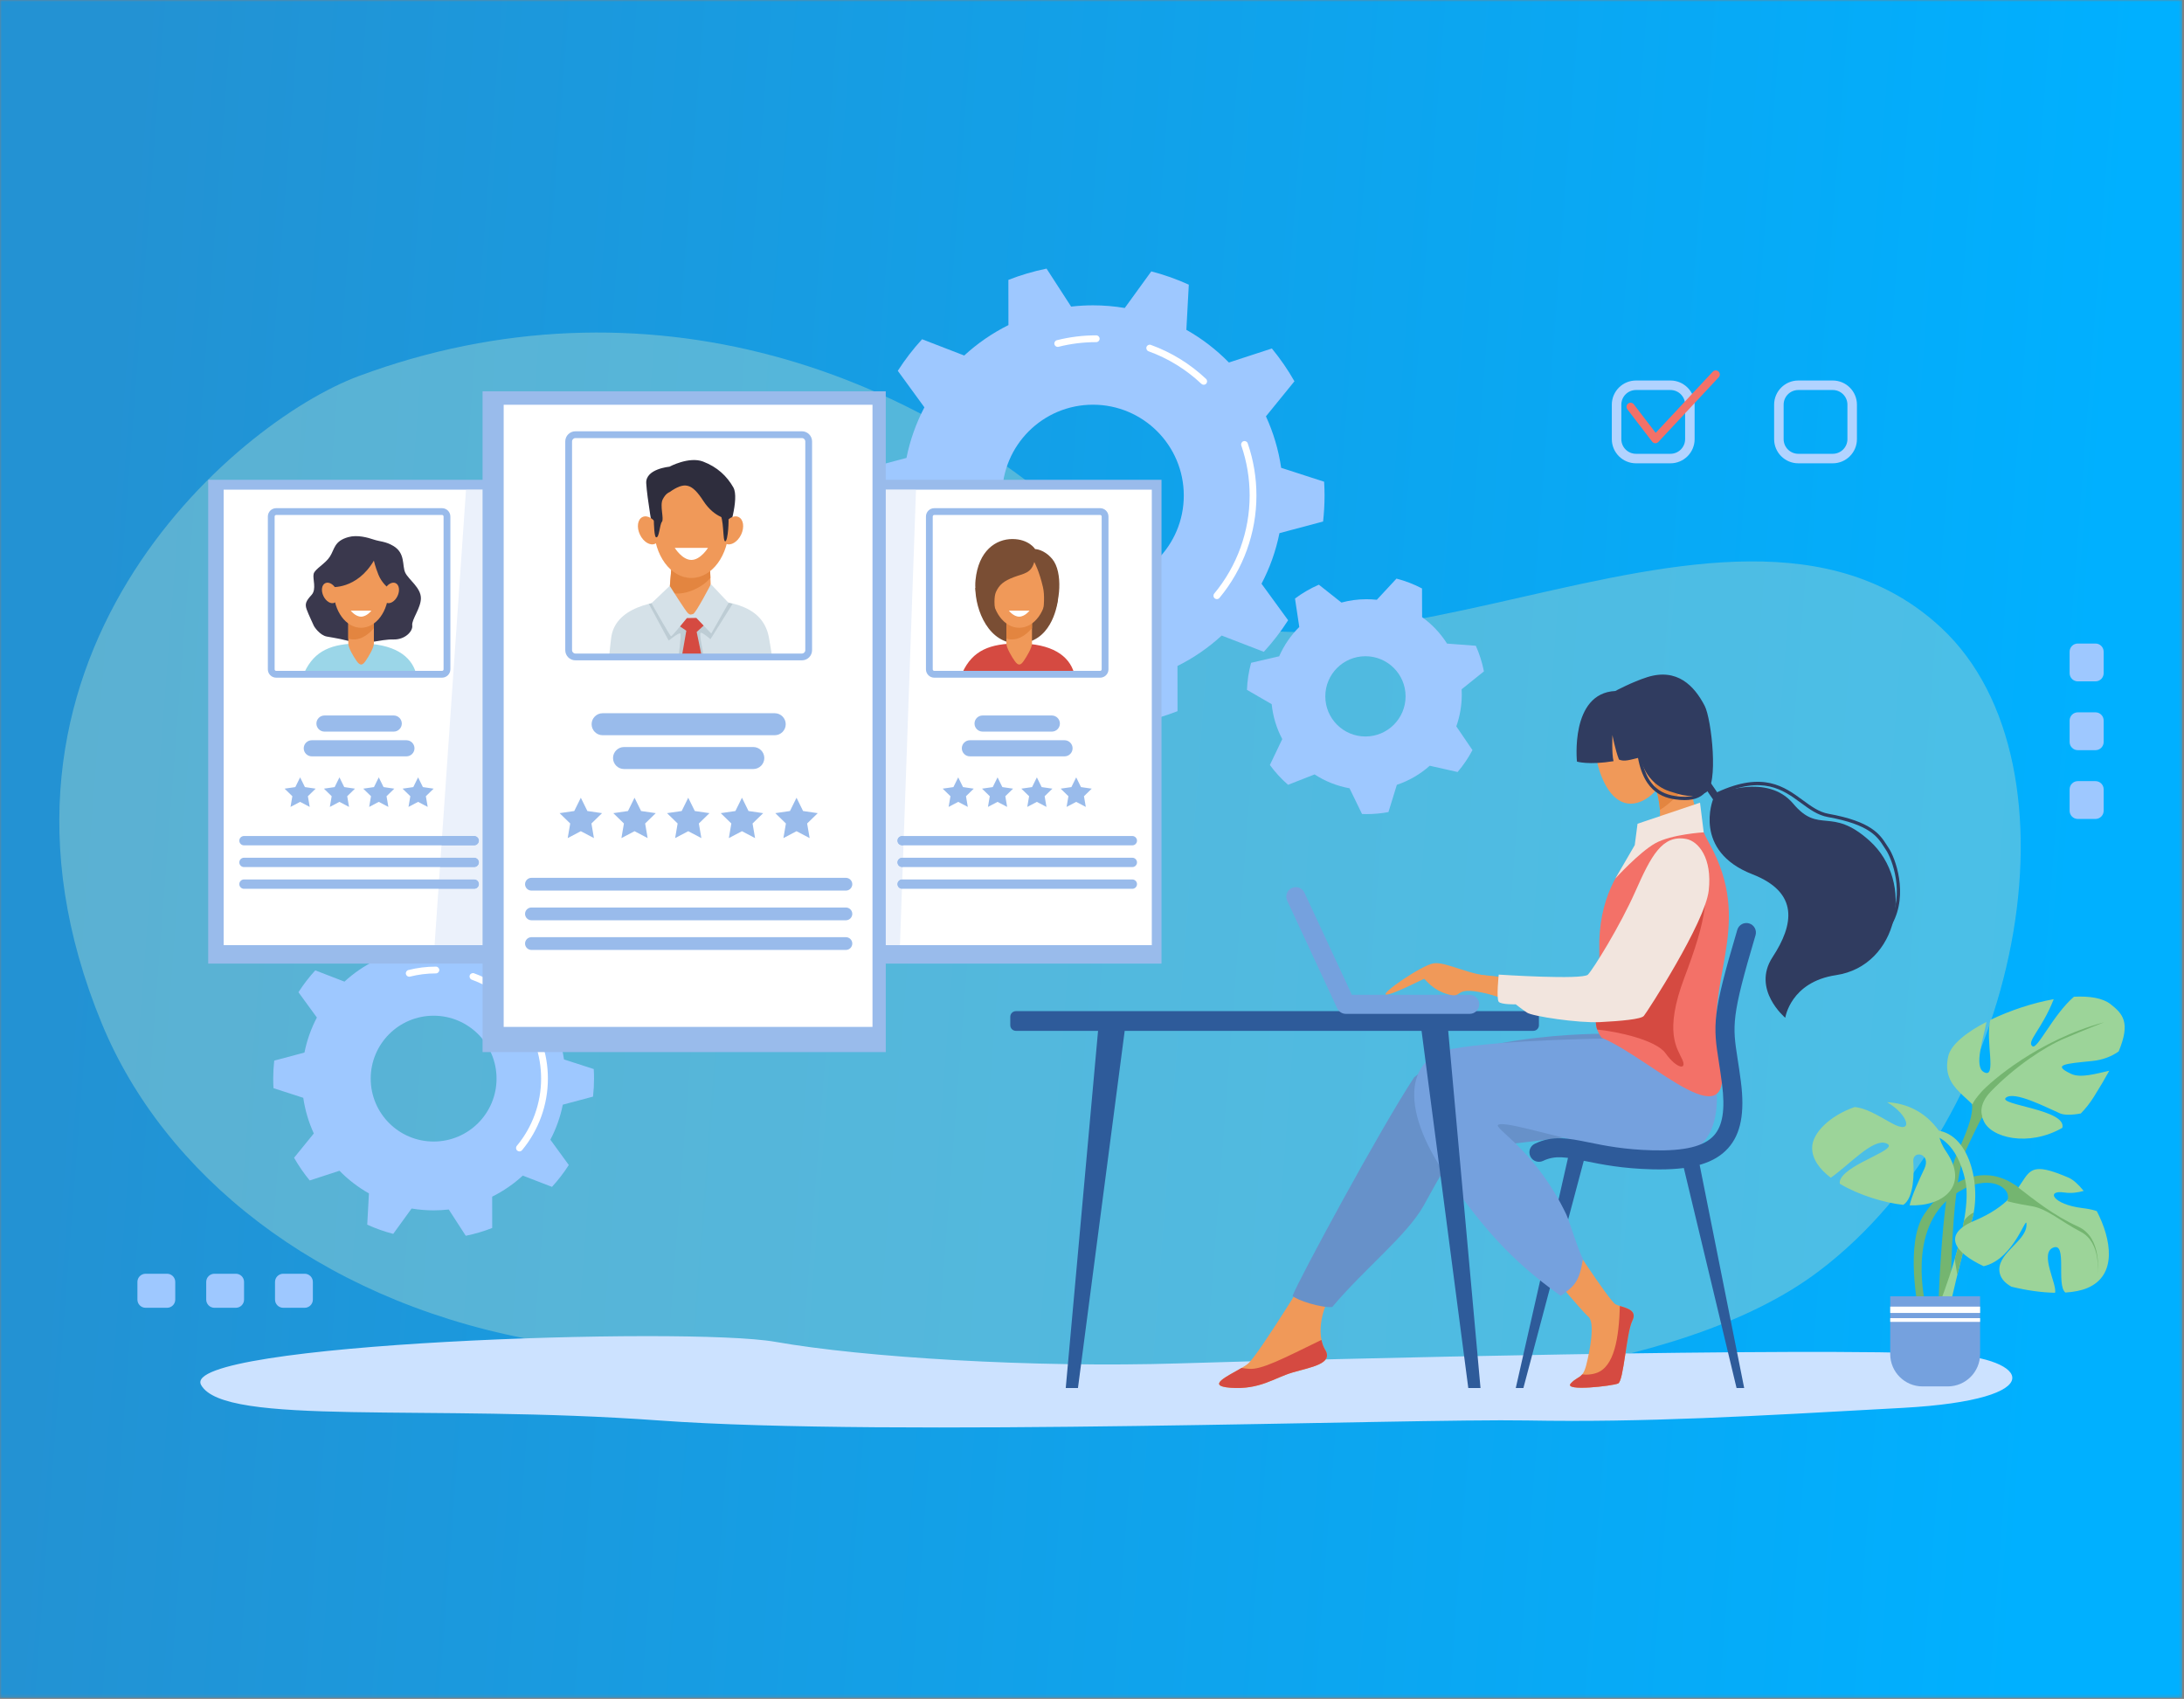 <svg width="626" height="487" viewBox="0 0 626 487" fill="none" xmlns="http://www.w3.org/2000/svg">
<rect x="0" y="0" width="626" height="487" fill="#808080" stroke="none"/>
<mask id="mask0" mask-type="alpha" maskUnits="userSpaceOnUse" x="0" y="0" width="626" height="487">
<rect width="625.513" height="486.725" fill="url(#paint0_linear)"/>
</mask>
<g mask="url(#mask0)">
<rect width="625.513" height="486.725" fill="url(#paint1_linear)"/>
</g>
<path d="M102.85 107.795C183.711 77.776 265.895 104.315 321.633 162.121C349.511 191.032 392.708 181.042 436.689 171.054C480.643 161.07 525.379 151.087 556.389 179.933C598.727 219.317 579.335 320.576 521.281 364.432C442.374 424.046 202.405 393.797 150.496 383.653C90.692 371.964 46.971 336.504 29.208 293.465C-13.594 189.761 67.115 121.061 102.85 107.795Z" fill="#94D0D3" fill-opacity="0.5"/>
<path d="M313.274 168.082C298.895 168.082 287.239 156.426 287.239 142.047C287.239 127.668 298.895 116.01 313.274 116.01C327.655 116.01 339.311 127.668 339.311 142.047C339.311 156.426 327.655 168.082 313.274 168.082ZM379.236 149.499C379.51 147.053 379.656 144.567 379.656 142.047C379.656 140.718 379.612 139.398 379.534 138.086L367.22 134.102C366.461 128.91 364.972 123.957 362.858 119.348L371.025 109.3C369.137 105.975 366.971 102.83 364.557 99.895L352.24 103.914C348.649 100.248 344.548 97.085 340.046 94.543L340.747 81.603C337.31 80.038 333.717 78.757 329.996 77.792L322.39 88.288C319.426 87.788 316.382 87.525 313.274 87.525C311.158 87.525 309.07 87.65 307.015 87.885L299.973 77C296.2 77.769 292.545 78.855 289.034 80.232L289.049 93.192C284.413 95.497 280.151 98.439 276.377 101.91L264.295 97.246C261.726 100.053 259.396 103.077 257.335 106.295L264.961 116.763C262.602 121.263 260.85 126.135 259.82 131.265L247.314 134.593C247.04 137.041 246.894 139.527 246.894 142.047C246.894 143.376 246.938 144.696 247.014 146.006L259.33 149.992C260.089 155.182 261.578 160.137 263.692 164.746L255.525 174.794C257.413 178.119 259.579 181.264 261.992 184.199L274.31 180.18C277.901 183.846 282.002 187.009 286.503 189.551L285.803 202.491C289.24 204.056 292.833 205.337 296.554 206.302L304.16 195.806C307.124 196.306 310.168 196.569 313.274 196.569C315.393 196.569 317.48 196.444 319.535 196.209L326.577 207.094C330.35 206.325 334.005 205.239 337.516 203.862L337.501 190.902C342.137 188.597 346.401 185.654 350.173 182.184L362.255 186.847C364.824 184.041 367.154 181.017 369.215 177.799L361.589 167.331C363.948 162.831 365.7 157.959 366.729 152.827L379.236 149.499Z" fill="#9EC8FF"/>
<path d="M348.785 171.741C348.565 171.741 348.346 171.667 348.165 171.515C347.75 171.172 347.694 170.559 348.038 170.145C354.581 162.278 358.186 152.298 358.186 142.047C358.186 137.139 357.382 132.318 355.8 127.721C355.624 127.213 355.893 126.658 356.401 126.483C356.911 126.308 357.464 126.578 357.639 127.086C359.293 131.888 360.132 136.922 360.132 142.047C360.132 152.751 356.368 163.173 349.535 171.39C349.342 171.622 349.066 171.741 348.785 171.741Z" fill="white"/>
<path d="M345.016 110.29C344.777 110.29 344.537 110.202 344.351 110.025C339.952 105.886 334.859 102.746 329.211 100.697C328.707 100.514 328.446 99.956 328.629 99.451C328.812 98.945 329.37 98.685 329.876 98.868C335.773 101.008 341.093 104.286 345.684 108.608C346.075 108.976 346.094 109.591 345.726 109.984C345.534 110.187 345.275 110.29 345.016 110.29Z" fill="white"/>
<path d="M303.176 99.438C302.741 99.438 302.343 99.144 302.233 98.704C302.102 98.183 302.417 97.653 302.939 97.521C306.604 96.597 310.397 96.127 314.212 96.127C314.749 96.127 315.185 96.563 315.185 97.101C315.185 97.638 314.749 98.074 314.212 98.074C310.557 98.074 306.925 98.523 303.414 99.409C303.334 99.428 303.254 99.438 303.176 99.438Z" fill="white"/>
<path d="M124.291 327.226C114.331 327.226 106.257 319.151 106.257 309.192C106.257 299.231 114.331 291.158 124.291 291.158C134.25 291.158 142.324 299.231 142.324 309.192C142.324 319.151 134.25 327.226 124.291 327.226ZM169.978 314.354C170.169 312.658 170.268 310.938 170.268 309.192C170.268 308.272 170.239 307.357 170.184 306.45L161.655 303.69C161.13 300.093 160.099 296.662 158.635 293.468L164.291 286.509C162.983 284.206 161.483 282.028 159.81 279.997L151.279 282.78C148.793 280.24 145.951 278.048 142.834 276.289L143.319 267.325C140.938 266.241 138.449 265.355 135.872 264.685L130.604 271.955C128.551 271.61 126.442 271.427 124.291 271.427C122.824 271.427 121.378 271.513 119.954 271.676L115.077 264.137C112.464 264.67 109.932 265.423 107.5 266.377L107.511 275.353C104.299 276.949 101.347 278.988 98.734 281.39L90.365 278.161C88.586 280.106 86.972 282.2 85.545 284.428L90.826 291.678C89.192 294.796 87.979 298.169 87.266 301.724L78.603 304.029C78.413 305.724 78.312 307.446 78.312 309.192C78.312 310.113 78.343 311.027 78.396 311.934L86.926 314.694C87.451 318.291 88.483 321.722 89.947 324.914L84.291 331.874C85.599 334.176 87.099 336.356 88.771 338.388L97.302 335.603C99.789 338.144 102.63 340.334 105.747 342.095L105.262 351.058C107.643 352.142 110.132 353.029 112.709 353.697L117.977 346.428C120.031 346.774 122.139 346.957 124.291 346.957C125.757 346.957 127.204 346.869 128.627 346.708L133.504 354.246C136.117 353.714 138.65 352.961 141.081 352.007L141.07 343.029C144.282 341.434 147.235 339.396 149.847 336.992L158.217 340.221C159.995 338.279 161.61 336.183 163.037 333.956L157.755 326.704C159.39 323.586 160.603 320.214 161.316 316.66L169.978 314.354Z" fill="#9EC8FF"/>
<path d="M148.887 330.058C148.667 330.058 148.447 329.984 148.265 329.834C147.852 329.489 147.795 328.876 148.139 328.462C152.627 323.067 155.098 316.222 155.098 309.192C155.098 305.825 154.548 302.518 153.462 299.365C153.287 298.857 153.557 298.303 154.065 298.13C154.573 297.954 155.127 298.223 155.302 298.731C156.458 302.09 157.045 305.609 157.045 309.192C157.045 316.675 154.413 323.962 149.636 329.707C149.443 329.939 149.166 330.058 148.887 330.058Z" fill="white"/>
<path d="M146.277 287.496C146.037 287.496 145.798 287.408 145.61 287.231C142.594 284.391 139.101 282.239 135.227 280.834C134.722 280.649 134.461 280.092 134.644 279.586C134.828 279.08 135.386 278.819 135.891 279.004C140.015 280.499 143.734 282.792 146.944 285.812C147.335 286.182 147.354 286.797 146.985 287.188C146.794 287.392 146.536 287.496 146.277 287.496Z" fill="white"/>
<path d="M117.296 279.979C116.861 279.979 116.465 279.685 116.353 279.243C116.222 278.722 116.537 278.192 117.058 278.062C119.621 277.416 122.272 277.087 124.94 277.087C125.477 277.087 125.913 277.523 125.913 278.06C125.913 278.597 125.477 279.033 124.94 279.033C122.433 279.033 119.941 279.341 117.535 279.948C117.455 279.969 117.375 279.979 117.296 279.979Z" fill="white"/>
<path d="M391.377 211.117C385.024 211.117 379.873 205.968 379.873 199.613C379.873 193.261 385.024 188.111 391.377 188.111C397.731 188.111 402.881 193.261 402.881 199.613C402.881 205.968 397.731 211.117 391.377 211.117ZM418.988 199.084C418.988 198.582 418.975 198.081 418.947 197.585L425.339 192.453C424.837 189.892 424.052 187.433 423.017 185.112L414.765 184.487C412.889 181.527 410.458 178.952 407.62 176.908L407.593 168.683C405.295 167.479 402.844 166.523 400.277 165.861L394.637 171.932C393.664 171.827 392.677 171.77 391.677 171.77C389.191 171.77 386.784 172.105 384.495 172.726L378.028 167.605C375.587 168.664 373.294 169.999 371.187 171.572L372.411 179.724C369.999 182.124 368.036 184.971 366.65 188.13L358.604 189.997C357.925 192.48 357.516 195.076 357.415 197.752L364.501 201.849C364.863 205.438 365.92 208.821 367.534 211.863L363.986 219.293C365.507 221.374 367.257 223.279 369.2 224.967L376.798 221.991C379.785 223.935 383.176 225.311 386.817 225.965L390.398 233.339C390.824 233.355 391.252 233.367 391.684 233.367C393.829 233.367 395.929 233.166 397.967 232.789L400.382 224.978C403.899 223.797 407.097 221.917 409.81 219.506L417.797 221.3C419.436 219.377 420.864 217.271 422.052 215.018L417.422 208.217C418.436 205.362 418.988 202.287 418.988 199.084Z" fill="#9EC8FF"/>
<path d="M525.328 132.81H515.441C511.623 132.81 508.517 129.704 508.517 125.885V115.998C508.517 112.182 511.623 109.076 515.441 109.076H525.328C529.147 109.076 532.253 112.182 532.253 115.998V125.885C532.253 129.704 529.147 132.81 525.328 132.81ZM515.441 111.8C513.125 111.8 511.241 113.684 511.241 115.998V125.885C511.241 128.201 513.125 130.085 515.441 130.085H525.328C527.644 130.085 529.528 128.201 529.528 125.885V115.998C529.528 113.684 527.644 111.8 525.328 111.8H515.441Z" fill="#B1D3FF"/>
<path d="M478.808 132.81H468.919C465.102 132.81 461.996 129.704 461.996 125.885V115.998C461.996 112.182 465.102 109.076 468.919 109.076H478.808C482.624 109.076 485.73 112.182 485.73 115.998V125.885C485.73 129.704 482.624 132.81 478.808 132.81ZM468.919 111.8C466.605 111.8 464.721 113.684 464.721 115.998V125.885C464.721 128.201 466.605 130.085 468.919 130.085H478.808C481.122 130.085 483.006 128.201 483.006 125.885V115.998C483.006 113.684 481.122 111.8 478.808 111.8H468.919Z" fill="#B1D3FF"/>
<path d="M474.482 127.053C474.462 127.053 474.445 127.053 474.425 127.053C474.083 127.036 473.763 126.868 473.555 126.596L466.449 117.328C466.056 116.816 466.154 116.082 466.666 115.691C467.177 115.298 467.909 115.395 468.302 115.907L474.569 124.081L490.931 106.552C491.371 106.079 492.111 106.053 492.582 106.495C493.053 106.935 493.078 107.673 492.638 108.144L475.336 126.683C475.114 126.921 474.805 127.053 474.482 127.053Z" fill="#F37168"/>
<path d="M558.01 388.145C517.534 386.166 379.839 389.519 337.962 390.825C296.085 392.133 247.475 389.101 222.225 384.644C196.974 380.187 51.02 385.024 57.643 397.008C64.267 408.993 122.673 402.368 188.907 407.185C255.142 412.002 404.103 406.584 437.703 407.185C471.305 407.789 502.116 405.983 545.418 403.573C588.719 401.166 581.474 389.292 558.01 388.145Z" fill="#CCE2FF"/>
<path d="M59.678 276.219H144.29V137.535H59.678V276.219Z" fill="#99BBEB"/>
<path d="M64.109 270.933H141.508V140.361H64.109V270.933Z" fill="white"/>
<path d="M87.26 192.721C90.173 186.453 95.103 184.446 103.2 184.446C112.84 184.446 117.846 187.94 119.265 193.023C102.001 193.261 87.26 192.721 87.26 192.721Z" fill="#9BD6E8"/>
<path d="M99.834 153.966C95.753 155.11 95.932 157.405 94.572 159.532C93.212 161.661 90.256 163.08 89.901 164.499C89.546 165.918 90.811 168.874 89.31 170.53C87.808 172.185 87.3 173.012 87.891 174.668C88.482 176.324 89.783 178.924 89.901 179.279C90.019 179.635 91.675 182.118 93.685 182.472C95.695 182.827 99.479 183.418 101.371 184.245C103.263 185.074 109.346 183.187 112.723 183.305C116.099 183.422 118.399 180.935 118.162 179.279C117.926 177.624 120.652 174.314 120.645 171.476C120.638 168.428 117.098 166.155 116.152 164.145C115.206 162.134 116.27 158.586 112.723 156.486C110.481 155.157 108.939 155.276 107.165 154.684C105.391 154.092 102.435 153.236 99.834 153.966Z" fill="#3A384D"/>
<path d="M104.799 189.45C103.876 190.812 103.2 190.868 102.198 189.45C101.401 188.321 99.833 185.758 99.833 184.458V171.476C99.833 170.174 100.897 169.109 102.198 169.109H104.799C106.1 169.109 107.164 170.174 107.164 171.476V184.458C107.164 185.758 105.627 188.227 104.799 189.45Z" fill="#F09959"/>
<path d="M104.799 169.11H102.198C100.897 169.11 99.833 170.174 99.833 171.476V183.058C102.754 183.987 105.42 182.14 107.164 180.057V171.476C107.164 170.174 106.1 169.11 104.799 169.11Z" fill="#E38540"/>
<path d="M111.362 169.242C111.362 175.159 107.841 179.956 103.498 179.956C99.156 179.956 95.635 175.159 95.635 169.242C95.635 163.325 99.156 158.528 103.498 158.528C107.841 158.528 111.362 163.325 111.362 169.242Z" fill="#F09959"/>
<path d="M107.164 160.716C102.198 169.11 94.866 168.283 94.866 168.283C94.866 168.283 95.044 157.168 100.867 156.576C106.691 155.986 110.12 158.322 111.303 162.179C112.485 166.037 111.303 168.579 111.303 168.579C111.303 168.579 109.41 167.101 108.465 164.737C107.519 162.37 107.164 160.716 107.164 160.716Z" fill="#3A384D"/>
<path d="M96.441 169.077C97.176 170.626 96.936 172.278 95.903 172.769C94.871 173.259 93.438 172.401 92.702 170.852C91.967 169.304 92.208 167.652 93.24 167.162C94.272 166.671 95.705 167.529 96.441 169.077Z" fill="#F09959"/>
<path d="M110.202 169.077C109.467 170.626 109.708 172.278 110.74 172.769C111.772 173.259 113.205 172.401 113.941 170.852C114.676 169.304 114.436 167.652 113.403 167.162C112.371 166.671 110.938 167.529 110.202 169.077Z" fill="#F09959"/>
<path d="M106.454 175.053C106.454 175.053 105.131 176.768 103.498 176.768C101.865 176.768 100.542 175.053 100.542 175.053H106.454Z" fill="white"/>
<path d="M112.859 209.718H93.001C91.731 209.718 90.692 208.678 90.692 207.408C90.692 206.139 91.731 205.099 93.001 205.099H112.859C114.129 205.099 115.168 206.139 115.168 207.408C115.168 208.678 114.129 209.718 112.859 209.718Z" fill="#99BBEB"/>
<path d="M116.495 216.812H89.365C88.096 216.812 87.057 215.773 87.057 214.504C87.057 213.233 88.096 212.194 89.365 212.194H116.495C117.765 212.194 118.804 213.233 118.804 214.504C118.804 215.773 117.765 216.812 116.495 216.812Z" fill="#99BBEB"/>
<path d="M135.927 242.327H69.934C69.198 242.327 68.595 241.724 68.595 240.986C68.595 240.251 69.198 239.647 69.934 239.647H135.927C136.664 239.647 137.267 240.251 137.267 240.986C137.267 241.724 136.664 242.327 135.927 242.327Z" fill="#99BBEB"/>
<path d="M135.927 248.553H69.934C69.198 248.553 68.595 247.95 68.595 247.214C68.595 246.477 69.198 245.873 69.934 245.873H135.927C136.664 245.873 137.267 246.477 137.267 247.214C137.267 247.95 136.664 248.553 135.927 248.553Z" fill="#99BBEB"/>
<path d="M135.927 254.781H69.934C69.198 254.781 68.595 254.178 68.595 253.44C68.595 252.705 69.198 252.101 69.934 252.101H135.927C136.664 252.101 137.267 252.705 137.267 253.44C137.267 254.178 136.664 254.781 135.927 254.781Z" fill="#99BBEB"/>
<path d="M79.164 147.615C78.922 147.615 78.718 147.82 78.718 148.061V191.869C78.718 192.11 78.922 192.315 79.164 192.315H126.696C126.938 192.315 127.142 192.11 127.142 191.869V148.061C127.142 147.82 126.938 147.615 126.696 147.615H79.164ZM126.696 194.261H79.164C77.845 194.261 76.772 193.188 76.772 191.869V148.061C76.772 146.741 77.845 145.669 79.164 145.669H126.696C128.015 145.669 129.088 146.741 129.088 148.061V191.869C129.088 193.188 128.015 194.261 126.696 194.261Z" fill="#99BBEB"/>
<path d="M86.023 222.836L87.399 225.625L90.476 226.072L88.249 228.242L88.775 231.308L86.023 229.86L83.27 231.308L83.796 228.242L81.569 226.072L84.647 225.625L86.023 222.836Z" fill="#99BBEB"/>
<path d="M97.294 222.836L98.67 225.625L101.747 226.072L99.521 228.242L100.046 231.308L97.294 229.86L94.542 231.308L95.067 228.242L92.841 226.072L95.918 225.625L97.294 222.836Z" fill="#99BBEB"/>
<path d="M108.566 222.836L109.943 225.625L113.02 226.072L110.793 228.242L111.319 231.308L108.566 229.86L105.814 231.308L106.34 228.242L104.113 226.072L107.19 225.625L108.566 222.836Z" fill="#99BBEB"/>
<path d="M119.838 222.836L121.214 225.625L124.291 226.072L122.065 228.242L122.59 231.308L119.838 229.86L117.086 231.308L117.611 228.242L115.385 226.072L118.462 225.625L119.838 222.836Z" fill="#99BBEB"/>
<path d="M248.311 276.219H332.921V137.535H248.311V276.219Z" fill="#99BBEB"/>
<path d="M252.74 270.933H330.14V140.361H252.74V270.933Z" fill="white"/>
<path d="M279.568 168.536C279.568 174.746 283.307 184.769 292.129 184.448C300.954 184.127 302.904 174.573 303.246 171.875C303.587 169.18 279.568 168.536 279.568 168.536Z" fill="#7A4E34"/>
<path d="M275.893 192.721C278.804 186.453 283.736 184.446 291.832 184.446C301.472 184.446 306.478 187.94 307.897 193.023C290.633 193.261 275.893 192.721 275.893 192.721Z" fill="#D54A41"/>
<path d="M293.433 189.45C292.508 190.812 291.833 190.868 290.831 189.45C290.034 188.321 288.466 185.758 288.466 184.458V171.476C288.466 170.174 289.53 169.109 290.831 169.109H293.433C294.733 169.109 295.797 170.174 295.797 171.476V184.458C295.797 185.758 294.26 188.227 293.433 189.45Z" fill="#F09959"/>
<path d="M293.433 169.11H290.831C289.53 169.11 288.466 170.174 288.466 171.476V183.058C291.387 183.987 294.053 182.14 295.797 180.057V171.476C295.797 170.174 294.733 169.11 293.433 169.11Z" fill="#E38540"/>
<path d="M299.994 169.242C299.994 175.159 296.473 179.956 292.129 179.956C287.787 179.956 284.267 175.159 284.267 169.242C284.267 163.325 287.787 158.528 292.129 158.528C296.473 158.528 299.994 163.325 299.994 169.242Z" fill="#F09959"/>
<path d="M296.453 161.099C295.519 164.394 293.471 164.355 290.616 165.437C287.761 166.519 286.397 167.607 285.462 169.715C284.269 172.402 286.003 180.24 286.003 180.24C286.003 180.24 278.773 174.829 279.608 166.322C280.445 157.813 285.462 154.518 290.182 154.518C294.904 154.518 296.7 157.395 296.7 157.395C296.7 157.395 299.215 157.407 301.593 160.223C304.791 164.01 303.806 173.208 301.593 176.503C299.38 179.798 297.905 180.832 297.953 180.684C298.002 180.536 300.018 172.969 298.938 168.29C297.856 163.609 296.453 161.099 296.453 161.099Z" fill="#7A4E34"/>
<path d="M295.087 175.053C295.087 175.053 293.763 176.768 292.13 176.768C290.499 176.768 289.174 175.053 289.174 175.053H295.087Z" fill="white"/>
<path d="M301.492 209.718H281.634C280.364 209.718 279.324 208.678 279.324 207.408C279.324 206.139 280.364 205.099 281.634 205.099H301.492C302.761 205.099 303.8 206.139 303.8 207.408C303.8 208.678 302.761 209.718 301.492 209.718Z" fill="#99BBEB"/>
<path d="M305.127 216.812H277.999C276.728 216.812 275.688 215.773 275.688 214.504C275.688 213.233 276.728 212.194 277.999 212.194H305.127C306.398 212.194 307.437 213.233 307.437 214.504C307.437 215.773 306.398 216.812 305.127 216.812Z" fill="#99BBEB"/>
<path d="M324.559 242.327H258.568C257.83 242.327 257.227 241.724 257.227 240.986C257.227 240.251 257.83 239.647 258.568 239.647H324.559C325.296 239.647 325.9 240.251 325.9 240.986C325.9 241.724 325.296 242.327 324.559 242.327Z" fill="#99BBEB"/>
<path d="M324.559 248.553H258.568C257.83 248.553 257.227 247.95 257.227 247.214C257.227 246.477 257.83 245.873 258.568 245.873H324.559C325.296 245.873 325.9 246.477 325.9 247.214C325.9 247.95 325.296 248.553 324.559 248.553Z" fill="#99BBEB"/>
<path d="M324.559 254.781H258.568C257.83 254.781 257.227 254.178 257.227 253.44C257.227 252.705 257.83 252.101 258.568 252.101H324.559C325.296 252.101 325.9 252.705 325.9 253.44C325.9 254.178 325.296 254.781 324.559 254.781Z" fill="#99BBEB"/>
<path d="M267.796 147.615C267.555 147.615 267.351 147.82 267.351 148.061V191.869C267.351 192.11 267.555 192.315 267.796 192.315H315.329C315.571 192.315 315.775 192.11 315.775 191.869V148.061C315.775 147.82 315.571 147.615 315.329 147.615H267.796ZM315.329 194.261H267.796C266.477 194.261 265.404 193.188 265.404 191.869V148.061C265.404 146.741 266.477 145.669 267.796 145.669H315.329C316.649 145.669 317.721 146.741 317.721 148.061V191.869C317.721 193.188 316.649 194.261 315.329 194.261Z" fill="#99BBEB"/>
<path d="M274.655 222.836L276.031 225.625L279.108 226.072L276.882 228.242L277.407 231.308L274.655 229.86L271.903 231.308L272.429 228.242L270.202 226.072L273.279 225.625L274.655 222.836Z" fill="#99BBEB"/>
<path d="M285.928 222.836L287.304 225.625L290.381 226.072L288.154 228.242L288.68 231.308L285.928 229.86L283.174 231.308L283.701 228.242L281.475 226.072L284.552 225.625L285.928 222.836Z" fill="#99BBEB"/>
<path d="M297.198 222.836L298.574 225.625L301.651 226.072L299.425 228.242L299.95 231.308L297.198 229.86L294.446 231.308L294.972 228.242L292.745 226.072L295.822 225.625L297.198 222.836Z" fill="#99BBEB"/>
<path d="M308.471 222.836L309.847 225.625L312.924 226.072L310.697 228.242L311.223 231.308L308.471 229.86L305.717 231.308L306.242 228.242L304.016 226.072L307.093 225.625L308.471 222.836Z" fill="#99BBEB"/>
<path d="M248.31 274.832H144.289V138.05H247.016C246.936 139.373 246.893 140.704 246.893 142.047C246.893 143.377 246.938 144.696 247.014 146.006L248.31 146.426V274.832Z" fill="#D7E8FA"/>
<path d="M248.31 146.426L247.014 146.005C246.938 144.696 246.894 143.376 246.894 142.047C246.894 140.704 246.936 139.373 247.016 138.049H248.31V146.426Z" fill="#9DC5FB"/>
<path d="M144.29 274.832H124.291L124.56 270.933H141.508V140.362H133.577L133.737 138.05H144.29V274.832Z" fill="#99BBEB"/>
<path d="M141.508 270.933H124.561L125.676 254.781H135.927C136.664 254.781 137.267 254.178 137.267 253.44C137.267 252.705 136.664 252.101 135.927 252.101H125.861L126.106 248.553H135.927C136.664 248.553 137.267 247.95 137.267 247.214C137.267 246.477 136.664 245.873 135.927 245.873H126.291L126.536 242.327H135.927C136.664 242.327 137.267 241.724 137.267 240.986C137.267 240.251 136.664 239.647 135.927 239.647H126.721L133.577 140.362H141.508V270.933Z" fill="#EBF1FB"/>
<path d="M135.926 242.327H126.535L126.72 239.647H135.926C136.663 239.647 137.266 240.251 137.266 240.986C137.266 241.724 136.663 242.327 135.926 242.327Z" fill="#99BBEB"/>
<path d="M135.926 248.553H126.105L126.29 245.873H135.926C136.663 245.873 137.266 246.477 137.266 247.214C137.266 247.95 136.663 248.553 135.926 248.553Z" fill="#99BBEB"/>
<path d="M135.927 254.781H125.676L125.861 252.101H135.927C136.664 252.101 137.267 252.705 137.267 253.44C137.267 254.178 136.664 254.781 135.927 254.781Z" fill="#99BBEB"/>
<path d="M257.822 274.832H248.311V138.05H262.637L262.555 140.362H252.74V270.933H257.958L257.822 274.832Z" fill="#99BBEB"/>
<path d="M257.958 270.933H252.74V140.362H262.555L259.06 239.647H258.567C257.83 239.647 257.226 240.251 257.226 240.986C257.226 241.724 257.83 242.327 258.567 242.327H258.966L258.84 245.873H258.567C257.83 245.873 257.226 246.477 257.226 247.214C257.226 247.95 257.83 248.553 258.567 248.553H258.746L258.622 252.101H258.567C257.83 252.101 257.226 252.705 257.226 253.44C257.226 254.164 257.808 254.76 258.526 254.779L257.958 270.933Z" fill="#EBF1FB"/>
<path d="M258.967 242.327H258.568C257.83 242.327 257.227 241.724 257.227 240.986C257.227 240.251 257.83 239.647 258.568 239.647H259.06L258.967 242.327Z" fill="#99BBEB"/>
<path d="M258.747 248.553H258.568C257.83 248.553 257.227 247.95 257.227 247.214C257.227 246.477 257.83 245.873 258.568 245.873H258.84L258.747 248.553Z" fill="#99BBEB"/>
<path d="M258.527 254.779C257.808 254.76 257.227 254.164 257.227 253.44C257.227 252.705 257.83 252.101 258.568 252.101H258.622L258.527 254.779Z" fill="#99BBEB"/>
<path d="M253.885 301.586H138.317V112.167H253.885V301.586Z" fill="#99BBEB"/>
<path d="M250.083 294.368H144.369V116.026H250.083V294.368Z" fill="white"/>
<path d="M187.376 153.485C187.302 153.265 185.451 142.641 185.229 138.511C185.009 134.379 191.869 133.789 191.869 133.789C191.869 133.789 197.475 130.765 201.532 132.314C205.59 133.863 208.352 136.469 210.195 139.716C212.04 142.962 208.574 153.077 208.574 153.077L187.376 153.485Z" fill="#2E2D3D"/>
<path d="M174.655 187.618C174.63 187.443 175.13 183.262 175.148 183.093C176.082 174.29 186.934 171.813 197.761 171.813C210.484 171.813 219.115 174.142 220.493 183.29C220.534 183.558 221.268 187.749 221.231 188.031C197.65 188.354 174.655 187.618 174.655 187.618Z" fill="#D5E1E8"/>
<path d="M199.946 178.646C198.685 180.507 197.761 180.584 196.392 178.646C195.305 177.107 191.673 173.59 191.673 171.813L193.164 154.098C193.164 152.321 194.618 150.867 196.392 150.867H199.946C201.723 150.867 203.177 152.321 203.177 154.098L203.87 171.813C203.87 173.59 201.077 176.978 199.946 178.646Z" fill="#F09959"/>
<path d="M199.946 150.868H196.392C194.617 150.868 193.163 152.321 193.163 154.098L191.869 169.814C195.859 171.085 201.246 168.503 203.628 165.659L203.177 154.098C203.177 152.321 201.723 150.868 199.946 150.868Z" fill="#E38540"/>
<path d="M185.977 173.105L191.673 183.634C191.673 183.634 194.721 181.126 195.017 181.618C195.313 182.109 194.476 188.315 194.476 188.315C194.476 188.315 201.262 188.409 201.558 188.113C201.854 187.819 200.18 181.371 200.869 181.371C201.558 181.371 203.629 183.241 203.629 183.241L209.989 173.105L208.592 172.765L198.17 178.372L187.026 172.887L185.977 173.105Z" fill="#BDCCD4"/>
<path d="M192.49 177.957L196.721 180.795L195.41 188.329L201.114 188.011L199.689 181.159L203.197 177.957L201.548 176.404H194.137L192.49 177.957Z" fill="#D54A41"/>
<path d="M191.967 167.946L186.735 172.924C186.735 172.924 192.066 182.404 192.36 182.404C192.656 182.404 196.885 177.177 196.885 177.177L199.592 177.13L203.87 181.618L208.839 172.825L203.771 167.453C203.771 167.453 199.442 175.814 198.656 176.011C197.87 176.207 197.864 176.307 197.228 175.814C196.591 175.322 191.967 167.946 191.967 167.946Z" fill="#D5E1E8"/>
<path d="M208.911 151.046C208.911 159.129 204.102 165.682 198.17 165.682C192.238 165.682 187.431 159.129 187.431 151.046C187.431 142.964 192.238 136.413 198.17 136.413C204.102 136.413 208.911 142.964 208.911 151.046Z" fill="#F09959"/>
<path d="M188.529 150.821C189.534 152.936 189.205 155.194 187.794 155.863C186.385 156.533 184.427 155.361 183.422 153.246C182.418 151.132 182.747 148.874 184.156 148.205C185.567 147.535 187.525 148.707 188.529 150.821Z" fill="#F09959"/>
<path d="M207.327 150.821C206.323 152.936 206.651 155.194 208.061 155.863C209.47 156.533 211.428 155.361 212.432 153.246C213.436 151.132 213.109 148.874 211.698 148.205C210.289 147.535 208.331 148.707 207.327 150.821Z" fill="#F09959"/>
<path d="M202.934 157.051C202.934 157.051 200.801 160.507 198.17 160.507C195.538 160.507 193.405 157.051 193.405 157.051H202.934Z" fill="white"/>
<path d="M191.87 141.092C196.296 137.993 198.287 138.511 201.607 143.601C204.927 148.69 208.911 148.781 208.911 148.781L209.427 143.503C209.427 143.503 204.482 133.937 197.843 135.191C191.206 136.444 187.431 142.421 187.431 142.421C187.431 142.421 187.107 153.62 188.034 154.003C188.96 154.385 189.065 150.387 189.729 149.576C190.395 148.764 189.065 144.928 189.951 143.159C190.836 141.388 191.87 141.092 191.87 141.092Z" fill="#2E2D3D"/>
<path d="M206.106 146.847C207.652 148.538 207.066 155.256 207.878 155.182C208.689 155.109 208.985 148.764 208.763 148.1C208.541 147.436 206.106 146.847 206.106 146.847Z" fill="#2E2D3D"/>
<path d="M222.059 210.757H172.726C170.992 210.757 169.573 209.339 169.573 207.602C169.573 205.868 170.992 204.45 172.726 204.45H222.059C223.796 204.45 225.214 205.868 225.214 207.602C225.214 209.339 223.796 210.757 222.059 210.757Z" fill="#99BBEB"/>
<path d="M215.921 220.447H178.867C177.131 220.447 175.712 219.027 175.712 217.292C175.712 215.558 177.131 214.14 178.867 214.14H215.921C217.655 214.14 219.074 215.558 219.074 217.292C219.074 219.027 217.655 220.447 215.921 220.447Z" fill="#99BBEB"/>
<path d="M242.462 255.295H152.326C151.32 255.295 150.496 254.472 150.496 253.465C150.496 252.459 151.32 251.636 152.326 251.636H242.462C243.469 251.636 244.292 252.459 244.292 253.465C244.292 254.472 243.469 255.295 242.462 255.295Z" fill="#99BBEB"/>
<path d="M242.462 263.8H152.326C151.32 263.8 150.496 262.977 150.496 261.971C150.496 260.965 151.32 260.141 152.326 260.141H242.462C243.469 260.141 244.292 260.965 244.292 261.971C244.292 262.977 243.469 263.8 242.462 263.8Z" fill="#99BBEB"/>
<path d="M242.462 272.307H152.326C151.32 272.307 150.496 271.481 150.496 270.475C150.496 269.469 151.32 268.646 152.326 268.646H242.462C243.469 268.646 244.292 269.469 244.292 270.475C244.292 271.481 243.469 272.307 242.462 272.307Z" fill="#99BBEB"/>
<path d="M164.932 125.578C164.4 125.578 163.967 126.01 163.967 126.543V186.378C163.967 186.91 164.4 187.342 164.932 187.342H229.854C230.387 187.342 230.819 186.91 230.819 186.378V126.543C230.819 126.01 230.387 125.578 229.854 125.578H164.932ZM229.854 189.288H164.932C163.326 189.288 162.021 187.984 162.021 186.378V126.543C162.021 124.938 163.326 123.632 164.932 123.632H229.854C231.459 123.632 232.765 124.938 232.765 126.543V186.378C232.765 187.984 231.459 189.288 229.854 189.288Z" fill="#99BBEB"/>
<path d="M166.481 228.674L168.361 232.483L172.563 233.094L169.523 236.058L170.241 240.245L166.481 238.267L162.722 240.245L163.44 236.058L160.398 233.094L164.601 232.483L166.481 228.674Z" fill="#99BBEB"/>
<path d="M181.876 228.674L183.756 232.483L187.96 233.094L184.918 236.058L185.636 240.245L181.876 238.267L178.118 240.245L178.836 236.058L175.794 233.094L179.998 232.483L181.876 228.674Z" fill="#99BBEB"/>
<path d="M197.27 228.674L199.151 232.483L203.354 233.094L200.312 236.058L201.031 240.245L197.27 238.267L193.512 240.245L194.23 236.058L191.188 233.094L195.392 232.483L197.27 228.674Z" fill="#99BBEB"/>
<path d="M212.667 228.674L214.545 232.483L218.749 233.094L215.707 236.058L216.425 240.245L212.667 238.267L208.907 240.245L209.625 236.058L206.583 233.094L210.787 232.483L212.667 228.674Z" fill="#99BBEB"/>
<path d="M228.308 228.674L230.186 232.483L234.39 233.094L231.348 236.058L232.066 240.245L228.308 238.267L224.547 240.245L225.266 236.058L222.224 233.094L226.428 232.483L228.308 228.674Z" fill="#99BBEB"/>
<path d="M439.487 295.499H291.192C290.3 295.499 289.578 294.776 289.578 293.885V291.466C289.578 290.575 290.3 289.852 291.192 289.852H439.487C440.379 289.852 441.101 290.575 441.101 291.466V293.885C441.101 294.776 440.379 295.499 439.487 295.499Z" fill="#2E5B9A"/>
<path d="M477.673 214.181C479.682 221.265 474.775 228.564 469.369 230.097C463.962 231.631 460.105 226.818 458.096 219.733C456.086 212.649 458.84 205.664 464.246 204.13C469.653 202.597 475.663 207.097 477.673 214.181Z" fill="#F09959"/>
<path d="M447.363 351.449C447.363 351.449 461.218 372.969 463.09 373.903C464.961 374.839 469.639 375.072 467.884 378.582C466.13 382.091 465.428 395.891 463.791 396.592C462.154 397.295 448.12 398.931 450.224 396.592C452.329 394.253 453.624 395.422 454.686 391.213C455.749 387.003 457.242 379.051 455.253 377.412C453.266 375.775 441.102 361.038 441.102 361.038L447.363 351.449Z" fill="#F09959"/>
<path d="M377.628 360.69C377.628 360.69 360.787 388.449 357.667 390.944C354.549 393.439 344.256 397.182 352.677 397.805C361.098 398.429 365.153 394.998 370.454 393.439C375.758 391.88 382.307 390.944 379.812 386.888C377.317 382.834 378.352 373.983 383.731 368.37C389.111 362.755 377.628 360.69 377.628 360.69Z" fill="#F09959"/>
<path d="M463.577 296.322C463.577 296.322 421.885 295.232 405.355 308.797C395.686 323.456 372.296 366.707 370.477 371.474C371.724 372.721 378.742 374.973 381.862 374.662C391.062 363.691 403.224 354.207 408.06 345.6C414.02 334.997 415.857 329.694 425.526 328.76C435.195 327.823 457.028 324.704 463.577 324.704C470.126 324.704 463.577 296.322 463.577 296.322Z" fill="#6791C9"/>
<path d="M499.934 397.88H497.748L482.077 332.494H486.884L499.934 397.88Z" fill="#2E5B9A"/>
<path d="M434.467 397.88H436.652L454.636 330.184H449.828L434.467 397.88Z" fill="#2E5B9A"/>
<path d="M487.329 293.467L463.091 297.651C463.091 297.651 430.878 297.947 416.155 300.689C402.759 303.184 400.784 318.404 416.155 339.363C424.886 351.27 432.268 360.766 447.363 371.474C451.203 368.656 452.672 367.589 453.733 360.805C452.641 359.306 449.813 349.931 448.935 348.096C440.584 330.642 429.44 324.295 429.284 322.577C431.157 319.537 478.853 338.427 488.335 327.316C497.391 316.705 487.329 293.467 487.329 293.467Z" fill="#75A1DE"/>
<path d="M488.335 238.59C481.951 237.693 475.45 238.908 469.368 243.31C464.055 248.726 458.043 257.658 458.411 272.393C458.878 291.106 455.515 292.307 459.024 297.453C473.658 303.496 498.685 329.458 492.791 301.625C488.523 281.47 502.151 266.447 491.159 244.091C490.263 242.271 489.144 240.506 488.335 238.59Z" fill="#F37168"/>
<path d="M458.407 279.434C458.123 289.191 456.745 292.063 457.798 295.123C463.763 295.732 474.676 298.118 477.402 301.936C480.522 306.302 483.642 306.927 482.186 303.704C480.73 300.481 476.883 295.907 482.809 280.209C488.735 264.508 491.542 253.905 485.721 242.989L458.407 279.434Z" fill="#D54A41"/>
<path d="M488.334 238.59C484.405 229.284 483.439 218.828 483.439 218.828L473.146 221.868C473.146 221.868 478.994 234.967 473.381 239.645C472.186 240.64 470.803 241.846 469.368 243.31C475.45 238.908 481.951 237.693 488.334 238.59Z" fill="#F09959"/>
<path d="M483.75 221.306C483.141 220.763 482.378 220.088 481.576 219.379L473.182 221.859L473.164 221.905C473.366 222.369 475.503 227.357 475.786 232.156C478.287 230.64 481.027 228.165 484.158 223.842C483.989 222.882 483.855 222.028 483.75 221.306Z" fill="#E38540"/>
<path d="M481.1 241.518C470.499 245.223 471.675 256.391 461.92 272.86C456.87 281.384 452.181 281.256 452.181 281.256C452.181 281.256 440.34 281.351 426.02 279.6C417.051 278.504 416.481 281.174 422.719 283.403C435.297 287.9 448.353 292.743 458.878 291.573C469.405 290.403 487.408 263.547 488.334 256.556C489.619 246.887 486.439 239.649 481.1 241.518Z" fill="#F09959"/>
<path d="M475.642 335.219C474.982 335.219 474.308 335.211 473.616 335.194C464.976 334.982 459.095 333.787 454.371 332.825C448.854 331.704 445.813 331.087 442.277 332.777C440.919 333.425 439.294 332.851 438.644 331.492C437.995 330.136 438.57 328.509 439.928 327.861C445.111 325.383 449.451 326.265 455.455 327.485C459.97 328.403 465.591 329.546 473.75 329.746C482.882 329.974 488.448 328.62 491.27 325.49C493.784 322.701 494.52 318.016 493.586 310.747C493.267 308.258 492.946 306.189 492.663 304.364C491.867 299.212 491.34 295.808 491.992 290.547C492.597 285.662 494.215 279.156 497.963 266.536C498.391 265.094 499.905 264.273 501.349 264.701C502.792 265.129 503.615 266.645 503.187 268.088C496.204 291.602 496.558 293.891 498.049 303.531C498.337 305.389 498.662 307.495 498.991 310.052C500.143 319.017 498.977 325.083 495.318 329.139C491.55 333.318 485.435 335.219 475.642 335.219Z" fill="#2E5B9A"/>
<path d="M378.775 384.086C367.599 389.551 361.583 392.684 358 392.384C357.156 392.314 356.455 392.229 355.867 392.135C351.881 394.492 345.519 397.275 352.677 397.805C361.099 398.429 365.153 394.998 370.454 393.439C375.758 391.88 382.307 390.944 379.812 386.888C379.333 386.112 378.987 385.158 378.775 384.086Z" fill="#D54A41"/>
<path d="M464.308 374.36C464.034 383.208 462.817 391.976 457.407 393.632C455.972 394.072 454.665 394.134 453.508 393.98C452.656 395.033 451.619 395.045 450.223 396.592C448.119 398.931 462.154 397.295 463.79 396.592C465.427 395.891 466.13 382.091 467.883 378.582C469.326 375.699 466.426 375.028 464.308 374.36Z" fill="#D54A41"/>
<path d="M421.261 290.625H385.76C384.699 290.625 383.736 290.01 383.288 289.049L368.942 258.171C368.308 256.807 368.899 255.188 370.264 254.553C371.63 253.919 373.249 254.511 373.884 255.875L387.498 285.176H421.261C422.767 285.176 423.986 286.396 423.986 287.9C423.986 289.407 422.767 290.625 421.261 290.625Z" fill="#75A1DE"/>
<path d="M428.69 279.909C421.516 279.806 414.401 275.53 410.866 276.153C407.332 276.778 395.793 284.782 397.248 285.094C398.702 285.405 407.851 280.664 408.163 280.592C408.476 280.52 410.452 283.876 415.337 285.109C420.224 286.341 415.372 281.447 430.517 286.022C440.367 288.996 428.69 279.909 428.69 279.909Z" fill="#F09959"/>
<path d="M487.279 230.097L488.334 238.59C488.334 238.59 479.053 239.143 474.432 241.741C469.814 244.34 462.996 251.85 462.996 251.85L468.566 242.261L469.368 236.126L487.279 230.097Z" fill="#F2E5DE"/>
<path d="M483.329 240.494C476.435 239.201 473.245 245.381 468.775 255.464C464.304 265.55 456.673 277.797 455.155 279.376C453.639 280.956 429.579 279.376 429.579 279.376C429.579 279.376 428.851 286.341 429.579 287.174C430.307 288.005 434.466 287.9 434.466 287.9C434.466 287.9 436.13 289.229 437.689 290.28C439.248 291.331 452.452 293.307 458.586 292.995C464.721 292.684 470.334 292.164 471.165 291.228C471.998 290.292 488.735 264.508 489.775 255.256C490.814 246.003 486.847 241.153 483.329 240.494Z" fill="#F2E5DE"/>
<path d="M462.997 198.077C449.957 198.7 452.002 218.318 452.002 218.318C452.002 218.318 455.389 219.363 462.485 218.194C461.94 216.088 462.173 210.708 462.173 210.708C462.173 210.708 462.997 215.074 464.044 217.725C465.544 218.414 467.241 217.804 470.126 217.106C471.609 223.34 475.795 225.973 478.66 226.874C481.829 227.87 485.18 229.058 488.923 227.185C492.665 225.315 490.608 206.185 488.619 202.34C485.637 196.565 480.678 191.396 472.101 194.127C467.8 195.495 462.997 198.077 462.997 198.077Z" fill="#303C60"/>
<path d="M485.674 221.374L491.005 229.161C491.005 229.161 485.096 243.925 502.281 250.612C515.739 255.852 514.153 265.081 508.073 274.362C501.991 283.644 511.711 291.75 511.711 291.75C511.711 291.75 513.194 281.468 526.27 279.528C544.1 276.881 549.149 252.944 535.83 240.973C524.811 231.068 521.457 239.272 513.997 230.383C506.539 221.495 492.456 227.499 492.456 227.499L487.295 219.971L485.674 221.374Z" fill="#303C60"/>
<path d="M541.965 265.088C541.888 265.088 541.81 265.069 541.738 265.03C541.508 264.903 541.424 264.615 541.549 264.386C546.033 256.192 542.374 246.266 540.535 243.577C540.338 243.292 540.153 243.004 539.959 242.697C538.151 239.877 535.901 236.364 523.895 234.204C521.004 233.682 518.663 231.963 516.186 230.144C511.065 226.385 505.263 222.127 492.655 227.929C492.418 228.038 492.136 227.935 492.027 227.697C491.918 227.458 492.021 227.178 492.258 227.067C505.372 221.031 511.415 225.467 516.746 229.381C519.134 231.132 521.388 232.789 524.064 233.269C536.475 235.504 538.849 239.209 540.757 242.187C540.949 242.485 541.13 242.769 541.317 243.041C543.244 245.86 547.076 256.258 542.382 264.841C542.294 264.999 542.133 265.088 541.965 265.088Z" fill="#303C60"/>
<path d="M482.826 229.354C481.974 229.354 481.049 229.28 480.057 229.132C475.495 228.447 469.374 225.854 468.895 211.296C468.885 211.034 469.091 210.816 469.352 210.806C469.619 210.802 469.833 211.002 469.843 211.265C470.039 217.265 471.23 221.707 473.381 224.461C475.014 226.555 477.18 227.742 480.197 228.194C484.42 228.826 487.219 228.046 488.515 225.876C488.649 225.652 488.941 225.578 489.165 225.712C489.389 225.846 489.463 226.138 489.328 226.362C488.139 228.353 485.958 229.354 482.826 229.354Z" fill="#303C60"/>
<path d="M305.474 397.88H308.977L322.606 293.698H314.899L305.474 397.88Z" fill="#2E5B9A"/>
<path d="M424.359 397.88H420.856L407.227 293.698H414.936L424.359 397.88Z" fill="#2E5B9A"/>
<path d="M561.757 309.939C567.818 315.475 565.182 321.008 560.702 331.288C556.222 341.566 555.432 379.516 555.432 379.516L559.122 378.988C559.122 378.988 558.594 339.984 563.602 329.443C568.608 318.9 570.717 313.63 575.198 317.055C579.678 320.482 561.757 309.939 561.757 309.939Z" fill="#74B570"/>
<path d="M558.426 302.774C559.162 299.494 563.533 295.944 569.379 292.935C568.509 297.772 565.722 305.681 568.607 307.304C572.497 309.492 568.986 298.449 570.487 292.379C575.977 289.699 582.581 287.507 588.661 286.417C588.653 286.441 588.645 286.46 588.638 286.483C585.21 295.181 580.73 298.607 582.575 299.924C583.963 300.917 588.484 290.87 594.453 285.721C598.935 285.481 602.724 286.088 604.968 287.863C608.435 290.608 610.76 293.042 607.275 301.398C605.284 302.822 602.703 303.842 599.706 304.142C591.8 304.932 588.11 305.197 593.645 307.832C596.354 309.122 600.897 307.758 604.581 306.929C603.386 309.13 601.917 311.621 600.132 314.461C599.001 316.259 597.754 317.824 596.428 319.174C593.881 319.663 591.658 319.669 590.483 319.165C586.792 317.582 577.305 312.575 574.932 314.683C572.612 316.748 592.505 318.053 591.125 323.299C581.483 328.853 570.45 326.21 568.5 321.109C565.88 314.258 556.209 312.647 558.426 302.774Z" fill="#9CD499"/>
<path d="M578.36 340.248C567.817 332.341 557.011 339.721 551.478 348.154C545.943 356.587 549.896 375.563 549.896 375.563C549.896 375.563 552.004 375.563 552.004 374.773C552.004 373.983 546.206 352.372 559.911 342.619C568.484 336.519 574.67 339.456 575.46 342.356C576.25 345.254 572.034 350.527 572.034 350.527L578.36 340.248Z" fill="#74B570"/>
<path d="M554.113 323.995C564.654 323.995 568.082 340.336 565.182 349.824C562.282 359.31 558.329 376.968 558.329 376.968L555.694 374.333C555.694 374.333 565.709 349.559 563.337 338.491C560.964 327.42 555.166 325.575 554.113 325.575C553.058 325.575 554.113 323.995 554.113 323.995Z" fill="#9CD499"/>
<path d="M562.955 349.896C563.697 348.915 564.612 348.103 565.729 347.564C565.583 348.35 565.402 349.106 565.182 349.824C563.86 354.146 562.321 360.164 561.036 365.437C560.92 364.761 560.741 363.72 560.462 362.116C560.396 361.737 560.346 361.324 560.309 360.888C561.342 357.377 562.317 353.553 562.955 349.896Z" fill="#74B570"/>
<path d="M565.838 349.976C585.867 341.543 575.314 329.968 592.972 337.611C594.216 338.15 595.732 339.509 597.248 341.379C595.676 341.825 593.772 342.146 591.655 341.829C586.382 341.039 588.227 345.254 596.925 346.309C598.564 346.508 599.895 346.782 601.001 347.169C605.144 355.127 607.011 365.598 598.243 369.238C596.514 369.956 594.379 370.365 592.001 370.518C589.296 368.368 592.663 355.923 588.492 357.642C584.487 359.29 589.745 368.309 589.025 370.581C585.073 370.509 580.695 369.864 576.513 368.827C574.859 367.901 573.596 366.657 573.206 365.02C571.889 359.487 580.585 356.06 580.849 351.317C581.091 346.955 577.661 360.912 568.574 362.965C560.357 359.127 556.474 353.919 565.838 349.976Z" fill="#9CD499"/>
<path d="M551.566 335.063C553.674 330.583 548.139 329.53 548.403 332.956C548.637 335.992 548.662 343.372 545.548 345.38C540.179 344.799 532.872 342.634 527.351 339.337C527.281 338.892 527.347 338.432 527.582 337.963C529.955 333.218 545.241 329.266 540.496 327.685C536.718 326.426 530.097 333.859 524.762 337.603C521.559 335.172 519.412 332.274 519.412 329.04C519.412 324.661 524.733 319.706 531.613 317.335C534.71 317.648 537.584 319.342 542.078 321.887C548.715 325.648 547.179 319.567 540.904 315.959C546.321 316.239 551.722 318.553 555.706 324.083C555.706 324.083 555.328 326.445 557.829 330.102C564.654 340.075 556.778 345.898 547.364 345.519C547.897 342.891 550.108 338.16 551.566 335.063Z" fill="#9CD499"/>
<path d="M577.725 339.801C582.879 343.783 588.605 348.44 595.632 351.603C602.66 354.765 601.255 365.073 601.255 365.073C601.255 365.073 602.308 356.171 596.452 353.125C590.596 350.079 586.73 346.449 582.279 345.745C577.826 345.042 575.368 344.339 575.368 344.339C575.368 344.339 576.773 341.529 575.952 340.474C575.133 339.419 577.725 339.801 577.725 339.801Z" fill="#74B570"/>
<path d="M603.13 293.032C584.271 298.069 570.449 310.136 567.872 313.063C565.295 315.992 565.295 316.812 565.295 316.812L567.286 320.56L568.222 320.093C568.222 320.093 566.7 316.928 570.682 312.83C577.55 305.759 585.91 300.179 591.651 297.719C597.39 295.259 603.13 293.032 603.13 293.032Z" fill="#74B570"/>
<path d="M551.072 397.423H558.277C563.401 397.423 567.554 393.27 567.554 388.145V371.59H541.794V388.145C541.794 393.27 545.949 397.423 551.072 397.423Z" fill="#75A1DE"/>
<path d="M567.554 376.365H541.794V374.551H567.554V376.365Z" fill="white"/>
<path d="M567.554 378.924H541.794V377.857H567.554V378.924Z" fill="white"/>
<path d="M81.179 374.885H87.326C88.624 374.885 89.676 373.834 89.676 372.536V367.474C89.676 366.176 88.624 365.125 87.326 365.125H81.179C79.881 365.125 78.829 366.176 78.829 367.474V372.536C78.829 373.834 79.881 374.885 81.179 374.885Z" fill="#9EC8FF"/>
<path d="M61.459 374.885H67.605C68.903 374.885 69.955 373.834 69.955 372.536V367.474C69.955 366.176 68.903 365.125 67.605 365.125H61.459C60.16 365.125 59.108 366.176 59.108 367.474V372.536C59.108 373.834 60.16 374.885 61.459 374.885Z" fill="#9EC8FF"/>
<path d="M41.737 374.885H47.883C49.181 374.885 50.233 373.834 50.233 372.536V367.474C50.233 366.176 49.181 365.125 47.883 365.125H41.737C40.439 365.125 39.387 366.176 39.387 367.474V372.536C39.387 373.834 40.439 374.885 41.737 374.885Z" fill="#9EC8FF"/>
<path d="M602.973 192.969V186.823C602.973 185.524 601.922 184.471 600.624 184.471H595.562C594.264 184.471 593.213 185.524 593.213 186.823V192.969C593.213 194.267 594.264 195.318 595.562 195.318H600.624C601.922 195.318 602.973 194.267 602.973 192.969Z" fill="#9EC8FF"/>
<path d="M602.973 212.69V206.544C602.973 205.246 601.922 204.193 600.624 204.193H595.562C594.264 204.193 593.213 205.246 593.213 206.544V212.69C593.213 213.988 594.264 215.039 595.562 215.039H600.624C601.922 215.039 602.973 213.988 602.973 212.69Z" fill="#9EC8FF"/>
<path d="M602.973 232.411V226.265C602.973 224.967 601.922 223.914 600.624 223.914H595.562C594.264 223.914 593.213 224.967 593.213 226.265V232.411C593.213 233.709 594.264 234.76 595.562 234.76H600.624C601.922 234.76 602.973 233.709 602.973 232.411Z" fill="#9EC8FF"/>
<defs>
<linearGradient id="paint0_linear" x1="29.929" y1="102.055" x2="605.831" y2="146.321" gradientUnits="userSpaceOnUse">
<stop stop-color="#2392D3"/>
<stop offset="1" stop-color="#00B0FF"/>
</linearGradient>
<linearGradient id="paint1_linear" x1="29.929" y1="102.055" x2="605.831" y2="146.321" gradientUnits="userSpaceOnUse">
<stop stop-color="#2392D3"/>
<stop offset="1" stop-color="#00B0FF"/>
</linearGradient>
</defs>
</svg>
